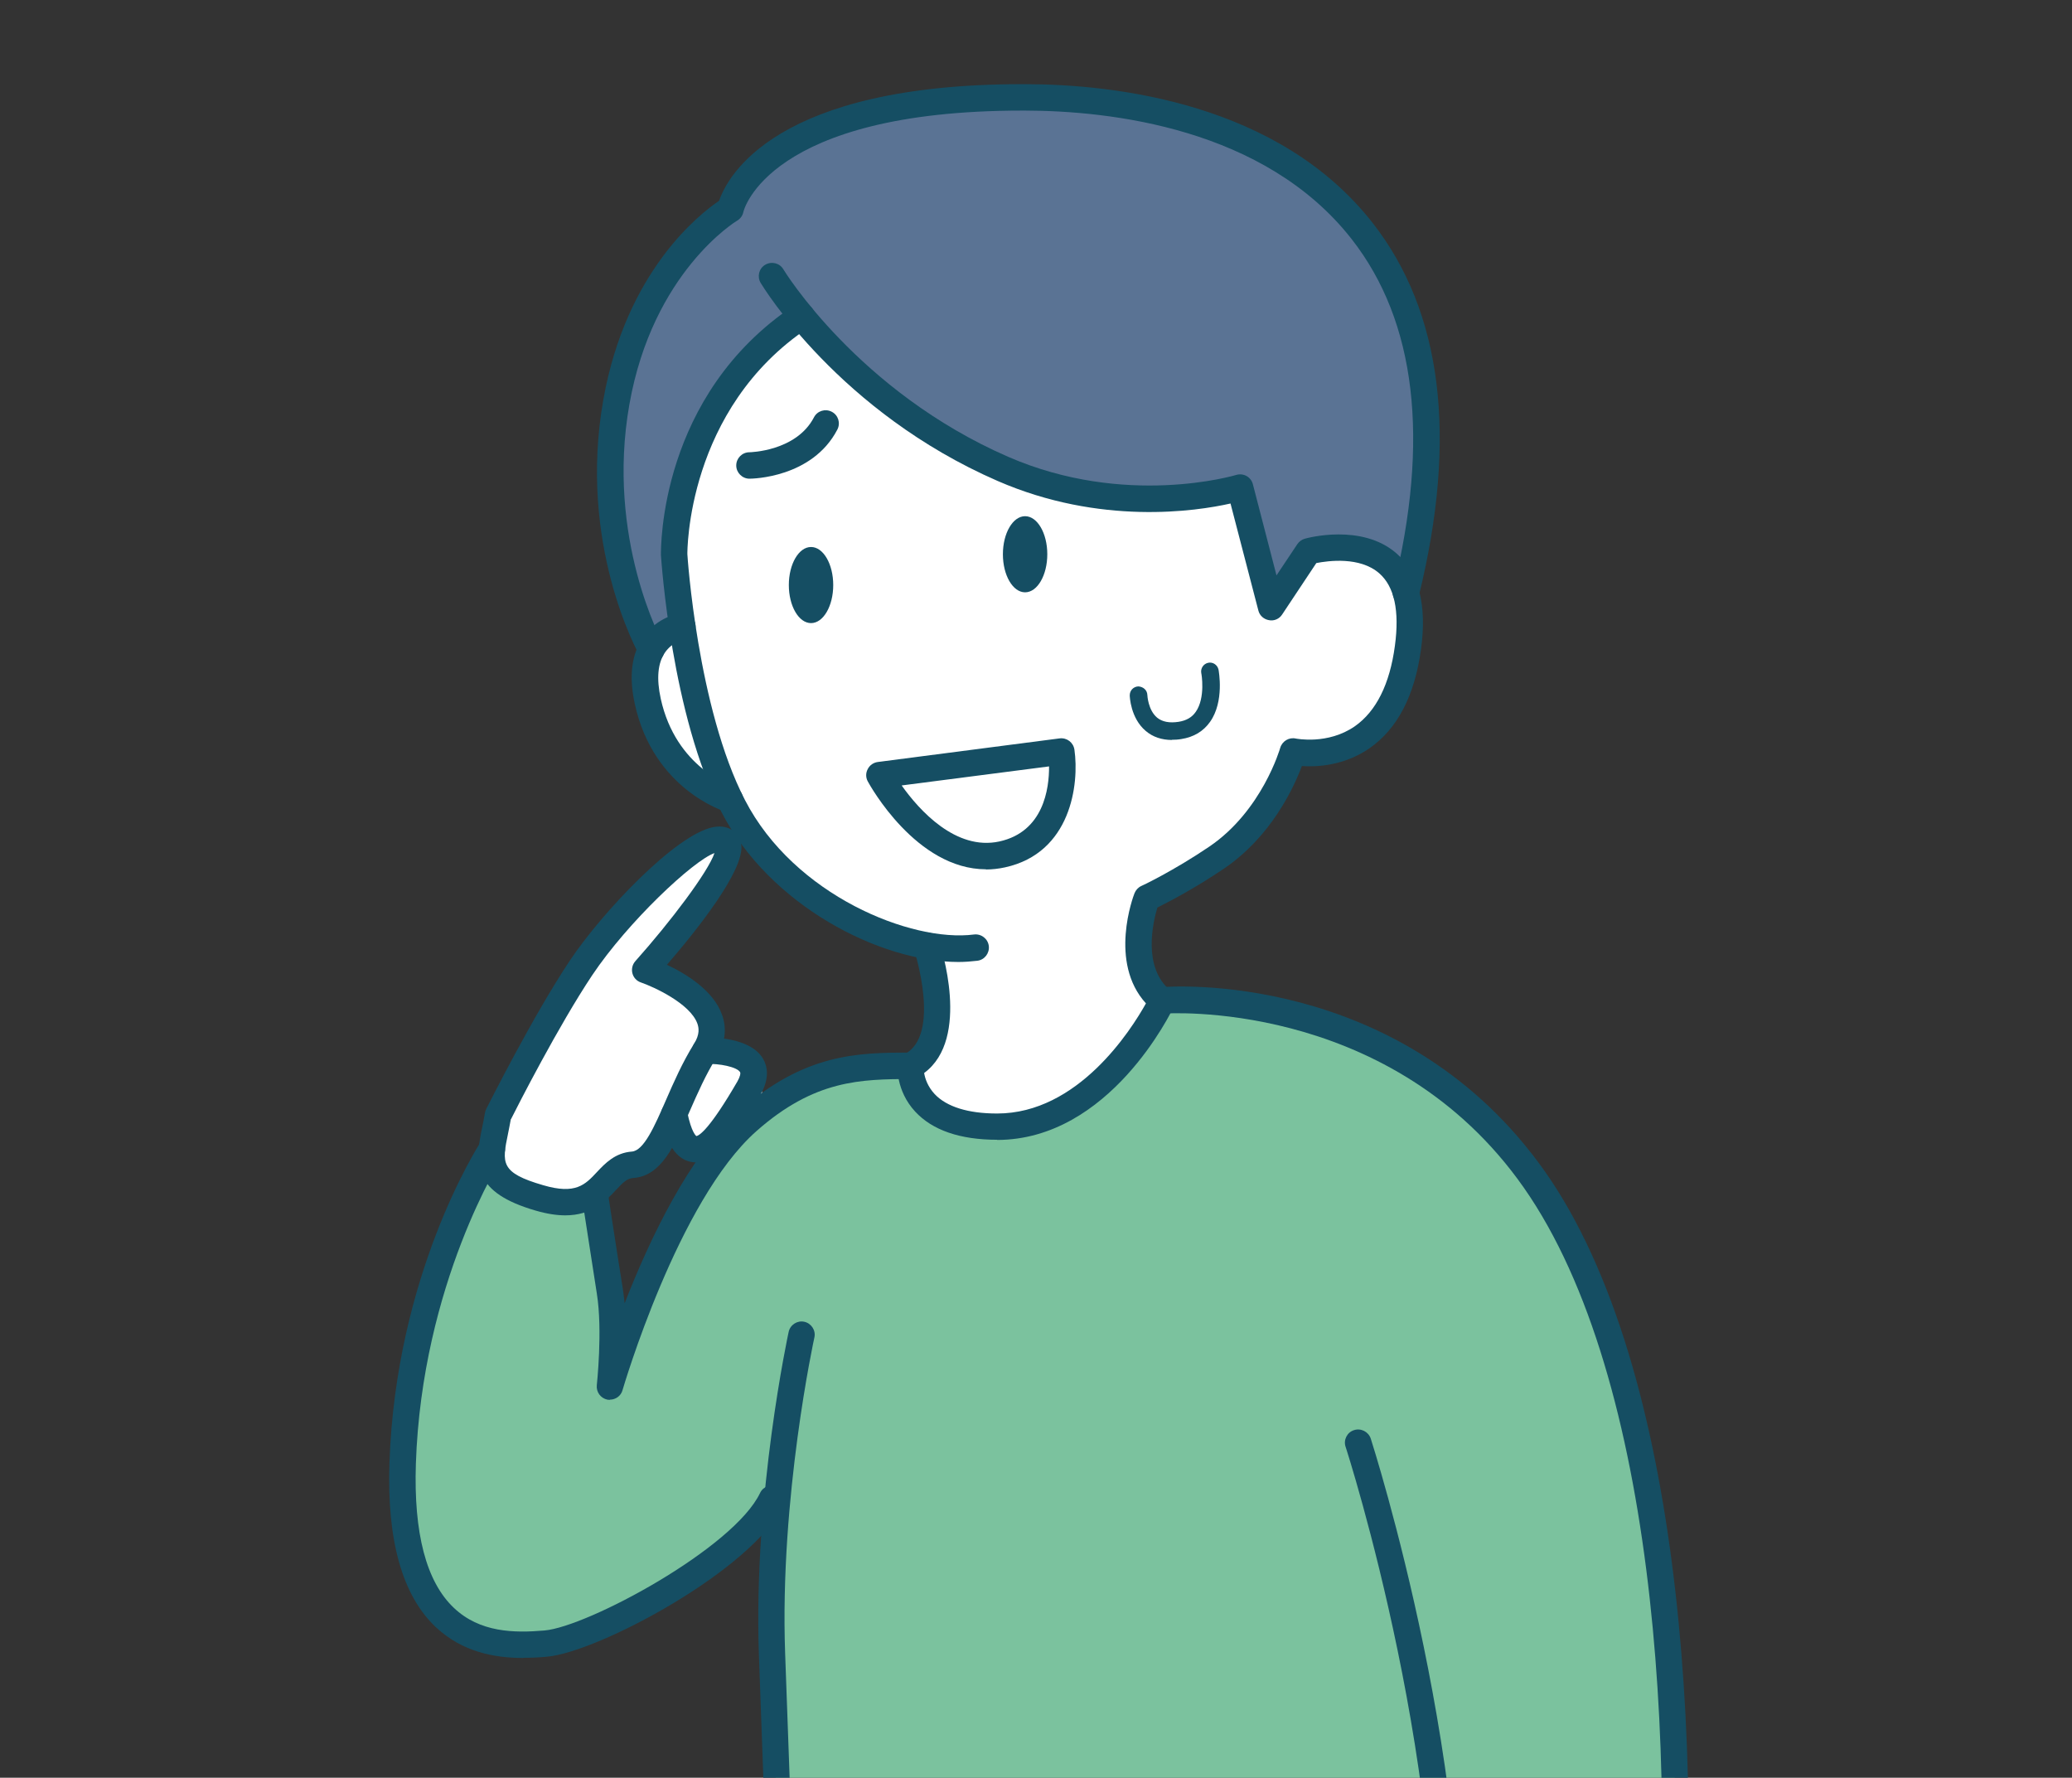 <svg width="197" height="169" viewBox="0 0 197 169" fill="none" xmlns="http://www.w3.org/2000/svg">
<rect x="0" y="0" width="197" height="169" fill="#333333" stroke="none"/>
<g clip-path="url(#clip0_205_24655)">
<path d="M88.1 89.876C88.1 89.876 89.423 95.253 89.021 97.046C88.619 98.838 85.001 103.226 85.001 103.226V120.379L121.45 114.265L119.473 97.046L110.512 95.739C110.512 95.739 108.334 93.344 108.334 90.881C108.334 88.419 109.038 85.337 109.038 85.337C109.038 85.337 115.286 82.724 117.748 79.809C120.21 76.895 122.924 71.417 122.924 71.417C122.924 71.417 126.693 70.982 129.138 69.491C131.584 68 133.879 66.275 134.046 60.111C134.214 53.947 129.138 43.963 129.138 43.963L107.664 26.224C107.664 26.224 78.602 22.439 78.451 22.439C78.301 22.439 64.113 35.487 64.113 35.487L62.136 43.963V61.367C62.136 61.367 60.763 63.779 62.136 67.732C63.51 71.685 68.987 75.789 68.987 75.789C68.987 75.789 71.266 80.362 74.8 83.092C78.334 85.823 88.1 89.86 88.1 89.86V89.876Z" fill="white"/>
<path d="M47.228 111.619C47.228 111.619 46.592 108.369 47.228 106.677C47.865 104.985 55.838 90.195 55.838 90.195L65.353 81.283L68.971 79.994V83.545L61.517 91.987L66.24 95.069L67.53 98.871L71.651 99.893L72.606 104.567L69.255 108.486L65.353 108.922L63.577 107.096L61.332 110.312L57.999 111.954L55.838 114.299C55.838 114.299 54.18 115.103 51.299 113.897C48.418 112.691 47.228 111.635 47.228 111.635V111.619Z" fill="white"/>
<path d="M64.096 59.541L62.12 61.384C62.12 61.384 57.195 50.781 57.982 41.987C58.77 33.193 63.041 26.576 64.749 24.198C66.458 21.819 69.423 19.893 69.423 19.893C69.423 19.893 71.634 15.42 74.699 13.863C77.765 12.305 92.874 7.28 107.53 10.11C122.187 12.941 128.351 19.591 132.22 26.241C136.09 32.891 136.073 40.73 135.42 45.906C134.767 51.082 133.343 54.985 133.343 54.985C133.343 54.985 129.741 52.104 128.267 52.255C126.793 52.405 124.867 52.405 124.867 52.405L121.165 57.28L117.765 46.04C117.765 46.04 110.076 48.251 101.952 46.627C93.828 45.002 85.688 39.675 82.74 36.878C79.791 34.08 76.24 30.06 76.24 30.06C76.24 30.06 69.071 35.102 66.441 41.97C63.812 48.838 63.376 56.157 64.113 59.524L64.096 59.541Z" fill="#5A7394"/>
<path d="M158.502 194.282L137.413 195.27L74.783 194.282L73.343 159.207L73.409 142.456C73.409 142.456 63.711 151.183 59.775 153.327C55.838 155.471 49.708 158.453 45.687 155.756C41.667 153.059 37.262 150.346 38.267 135.756C39.272 121.166 46.726 109.29 46.726 109.29C46.726 109.29 47.346 111.518 49.322 112.69C51.299 113.863 56.709 114.533 56.709 114.533L57.982 122.741L58.384 128.453C58.384 128.453 66.86 109.34 70.21 106.191C73.56 103.042 78.468 101.032 79.858 101.317C81.249 101.602 86.559 101.602 86.559 101.602C86.559 101.602 87.748 105.99 91.483 106.778C95.219 107.565 101.936 106.376 105.085 102.64C108.234 98.905 110.512 95.739 110.512 95.739C110.512 95.739 121.835 93.963 131.885 99.876C141.936 105.789 147.195 112.104 152.941 126.878C158.686 141.652 158.921 162.741 159.289 170.63C159.658 178.52 158.485 194.282 158.485 194.282H158.502Z" fill="#7BC29E"/>
<path d="M91.132 91.451C83.611 91.451 73.158 86.04 68.602 77.213C63.845 67.984 62.89 53.394 62.84 52.774C62.84 52.104 62.672 37.565 75.52 29.022C76.09 28.637 76.877 28.787 77.262 29.374C77.647 29.943 77.497 30.73 76.91 31.116C65.235 38.871 65.353 52.539 65.353 52.673C65.353 52.774 66.307 67.314 70.83 76.057C75.503 85.119 86.659 89.608 92.606 88.838C93.292 88.754 93.929 89.24 94.013 89.927C94.096 90.613 93.611 91.25 92.924 91.334C92.354 91.401 91.735 91.451 91.115 91.451H91.132Z" fill="#154E63"/>
<path d="M94.817 108.352C91.282 108.352 88.653 107.448 87.011 105.672C85.168 103.679 85.319 101.334 85.336 101.233C85.369 100.798 85.621 100.413 86.006 100.212C89.523 98.403 86.944 90.379 86.91 90.295C86.693 89.642 87.044 88.922 87.698 88.704C88.351 88.486 89.071 88.838 89.289 89.491C89.423 89.876 92.338 98.721 87.865 102.004C87.949 102.523 88.2 103.294 88.87 104.014C90.009 105.22 92.053 105.856 94.8 105.856C102.488 105.856 107.514 97.967 108.954 95.387C105.386 91.484 107.748 85.203 107.865 84.918C107.983 84.617 108.217 84.365 108.502 84.231C108.535 84.231 111.601 82.774 114.984 80.479C119.993 77.079 121.701 71.166 121.718 71.099C121.902 70.463 122.555 70.061 123.209 70.211C123.225 70.211 126.241 70.831 128.82 69.039C130.847 67.615 132.137 65.035 132.622 61.401C133.075 58.067 132.572 55.756 131.132 54.499C129.289 52.891 126.274 53.31 125.152 53.528L121.902 58.419C121.634 58.838 121.132 59.056 120.646 58.955C120.16 58.871 119.758 58.52 119.641 58.034L116.994 47.866C113.728 48.603 104.632 49.977 94.85 45.722C79.808 39.173 72.622 27.38 72.321 26.895C71.969 26.292 72.153 25.521 72.756 25.169C73.359 24.818 74.13 25.002 74.481 25.605C74.549 25.722 81.584 37.213 95.855 43.427C107.011 48.285 117.413 45.186 117.53 45.153C117.849 45.052 118.217 45.086 118.519 45.253C118.82 45.421 119.038 45.705 119.122 46.04L121.366 54.7L123.343 51.736C123.51 51.484 123.761 51.3 124.046 51.216C124.264 51.149 129.473 49.726 132.773 52.607C134.901 54.449 135.688 57.531 135.102 61.752C134.499 66.141 132.857 69.29 130.21 71.133C127.815 72.791 125.219 72.925 123.778 72.825C123.008 74.885 120.864 79.525 116.375 82.573C113.611 84.449 111.081 85.756 110.043 86.275C109.624 87.665 108.602 91.97 111.282 94.165C111.735 94.533 111.869 95.153 111.617 95.672C111.366 96.191 105.503 108.369 94.783 108.369L94.817 108.352Z" fill="#154E63"/>
<path d="M93.745 82.64C87.111 82.64 82.706 74.65 82.505 74.282C82.304 73.913 82.304 73.478 82.505 73.109C82.689 72.741 83.058 72.49 83.46 72.439L100.746 70.195C101.433 70.111 102.053 70.58 102.153 71.267C102.622 74.533 101.835 81.082 95.554 82.456C94.934 82.59 94.331 82.657 93.745 82.657V82.64ZM85.738 74.684C87.379 76.995 90.864 80.898 95.018 79.994C99.222 79.072 99.758 74.969 99.741 72.858L85.738 74.667V74.684Z" fill="#154E63"/>
<path d="M71.256 45.507C70.57 45.507 70 44.937 70 44.251C70 43.564 70.553 42.994 71.256 42.994C71.256 42.994 75.695 42.927 77.387 39.678C77.705 39.058 78.459 38.824 79.079 39.142C79.698 39.46 79.933 40.214 79.615 40.834C77.219 45.44 71.507 45.507 71.256 45.507Z" fill="#154E63"/>
<path d="M77.111 59.236C78.276 59.236 79.221 57.616 79.221 55.618C79.221 53.62 78.276 52 77.111 52C75.945 52 75 53.62 75 55.618C75 57.616 75.945 59.236 77.111 59.236Z" fill="#154E63"/>
<path d="M97.463 56.309C98.629 56.309 99.574 54.689 99.574 52.69C99.574 50.692 98.629 49.072 97.463 49.072C96.297 49.072 95.353 50.692 95.353 52.69C95.353 54.689 96.297 56.309 97.463 56.309Z" fill="#154E63"/>
<path d="M111.433 70.345C110.445 70.345 109.607 70.06 108.937 69.491C107.48 68.268 107.413 66.191 107.413 66.107C107.413 65.638 107.765 65.27 108.234 65.253C108.703 65.287 109.071 65.605 109.088 66.074C109.088 66.107 109.155 67.498 110.009 68.218C110.495 68.62 111.182 68.754 112.053 68.62C112.79 68.503 113.326 68.201 113.694 67.665C114.632 66.325 114.23 64.013 114.214 63.997C114.13 63.544 114.415 63.109 114.867 63.008C115.319 62.908 115.755 63.209 115.855 63.662C115.872 63.779 116.425 66.677 115.051 68.62C114.415 69.524 113.493 70.077 112.304 70.261C112.003 70.312 111.701 70.328 111.416 70.328L111.433 70.345Z" fill="#154E63"/>
<path d="M69.389 77.23C69.272 77.23 69.138 77.213 69.021 77.179C68.736 77.096 62.12 74.985 60.361 66.945C59.775 64.298 60.043 62.154 61.165 60.563C62.488 58.653 64.481 58.335 64.699 58.302C65.386 58.201 66.022 58.687 66.123 59.374C66.224 60.06 65.754 60.697 65.068 60.797C65.001 60.797 63.912 61.015 63.209 62.054C62.538 63.042 62.404 64.516 62.823 66.426C64.264 72.992 69.54 74.717 69.775 74.801C70.428 75.002 70.796 75.705 70.595 76.375C70.428 76.911 69.925 77.263 69.406 77.263L69.389 77.23Z" fill="#154E63"/>
<path d="M61.919 63.009C61.483 63.009 61.048 62.774 60.83 62.372C60.595 61.937 54.934 51.685 57.363 38C59.523 25.789 66.508 20.345 68.368 19.089C69.188 16.71 73.778 8 97.212 8H97.497C105.989 8.017 121.584 9.776 130.512 21.199C137.128 29.658 138.602 41.585 134.901 56.643C134.733 57.313 134.063 57.732 133.376 57.565C132.706 57.397 132.287 56.727 132.455 56.04C135.956 41.769 134.633 30.563 128.519 22.74C120.244 12.154 105.52 10.529 97.48 10.513H97.212C73.007 10.513 70.696 20.044 70.679 20.144C70.612 20.496 70.378 20.814 70.076 20.982C69.992 21.032 62.069 25.839 59.842 38.436C57.58 51.2 62.974 61.049 63.024 61.149C63.359 61.752 63.142 62.523 62.538 62.858C62.337 62.958 62.136 63.025 61.919 63.025V63.009Z" fill="#154E63"/>
<path d="M53.761 115.538C52.957 115.538 52.019 115.404 50.93 115.086C45.034 113.377 45.101 110.764 45.821 107.28C45.922 106.811 46.022 106.325 46.106 105.806C46.123 105.672 46.173 105.555 46.223 105.437C46.408 105.086 50.629 96.644 54.18 91.317C57.245 86.727 64.23 79.34 67.798 78.637C68.703 78.453 69.322 78.704 69.674 78.955C70.126 79.257 70.411 79.742 70.478 80.329C70.78 82.741 66.29 88.385 63.409 91.719C65.202 92.556 67.832 94.148 68.652 96.476C69.138 97.816 68.937 99.24 68.1 100.563C67.094 102.171 66.324 103.93 65.587 105.605C64.13 108.938 62.873 111.803 60.21 111.987C59.624 112.02 59.239 112.406 58.552 113.143C57.563 114.198 56.291 115.538 53.728 115.538H53.761ZM48.569 106.392C48.485 106.878 48.384 107.347 48.3 107.783C47.731 110.546 47.53 111.484 51.651 112.674C54.733 113.578 55.637 112.623 56.76 111.417C57.53 110.597 58.485 109.592 60.076 109.474C61.215 109.391 62.237 107.062 63.309 104.6C64.046 102.908 64.883 100.999 65.989 99.223C66.558 98.319 66.441 97.699 66.307 97.314C65.621 95.387 62.103 93.796 60.93 93.394C60.528 93.26 60.227 92.925 60.126 92.523C60.026 92.121 60.126 91.685 60.411 91.367C63.761 87.615 67.312 82.908 67.932 81.099C65.922 81.803 59.691 87.648 56.307 92.707C53.108 97.498 49.205 105.153 48.585 106.392H48.569Z" fill="#154E63"/>
<path d="M66.157 110.496C66.023 110.496 65.888 110.496 65.754 110.463C63.862 110.144 63.209 107.866 62.873 106.175C62.739 105.488 63.192 104.834 63.862 104.7C64.549 104.583 65.202 105.019 65.336 105.689C65.738 107.699 66.207 108 66.207 108C66.525 107.95 67.547 107.23 70.11 102.808C70.378 102.339 70.428 102.02 70.361 101.92C70.076 101.434 68.401 101.082 67.095 101.149C66.441 101.2 65.822 100.63 65.805 99.927C65.788 99.24 66.324 98.653 67.028 98.637C67.731 98.62 71.316 98.603 72.538 100.63C72.941 101.317 73.225 102.456 72.304 104.064C70.344 107.448 68.401 110.479 66.173 110.479L66.157 110.496Z" fill="#154E63"/>
<path d="M49.758 157.615C46.994 157.615 43.945 157.046 41.416 154.667C38.25 151.669 36.776 146.426 37.028 139.073C37.63 121.2 45.386 109.072 45.704 108.553C46.09 107.967 46.86 107.799 47.446 108.185C48.032 108.57 48.2 109.34 47.815 109.927C47.731 110.044 40.109 122.004 39.54 139.156C39.322 145.756 40.528 150.362 43.141 152.841C45.62 155.203 48.887 155.253 51.768 155.002C55.872 154.65 69.791 147.163 72.27 141.92C72.572 141.3 73.326 141.032 73.945 141.317C74.565 141.619 74.833 142.356 74.549 142.992C71.584 149.24 56.86 157.079 51.986 157.498C51.282 157.565 50.528 157.599 49.758 157.599V157.615Z" fill="#154E63"/>
<path d="M57.999 133.076C57.999 133.076 57.832 133.076 57.748 133.059C57.111 132.925 56.676 132.339 56.743 131.686C56.743 131.635 57.312 126.493 56.743 122.959C56.157 119.206 55.285 113.562 55.285 113.562L57.765 113.176C57.765 113.176 58.619 118.821 59.222 122.557C59.289 122.992 59.339 123.444 59.389 123.897C61.734 117.883 65.52 109.843 70.26 105.639C76.508 100.111 81.6 100.077 86.525 100.061C87.212 100.061 87.798 100.613 87.798 101.317C87.798 102.004 87.262 102.573 86.559 102.573C81.868 102.607 77.463 102.623 71.919 107.531C64.465 114.114 59.239 131.987 59.188 132.155C59.038 132.707 58.535 133.059 57.982 133.059L57.999 133.076Z" fill="#154E63"/>
<path d="M73.527 194.332C73.527 194.332 72.689 172.456 72.153 157.28C71.617 142.121 74.951 126.778 74.984 126.61C75.135 125.94 75.805 125.505 76.475 125.655C77.145 125.806 77.58 126.476 77.43 127.146C77.396 127.297 74.113 142.356 74.649 157.18C75.185 172.356 76.022 194.232 76.022 194.232L73.51 194.332H73.527Z" fill="#154E63"/>
<path d="M158.502 195.538C158.502 195.538 158.435 195.538 158.401 195.538C157.715 195.488 157.195 194.885 157.246 194.182C159.54 166.024 157.329 129.676 144.281 112.071C131.567 94.901 110.813 96.342 110.612 96.359C109.909 96.392 109.322 95.89 109.255 95.203C109.205 94.516 109.708 93.913 110.411 93.846C111.316 93.763 132.74 92.238 146.308 110.563C159.775 128.721 162.087 165.773 159.758 194.383C159.708 195.036 159.155 195.538 158.502 195.538Z" fill="#154E63"/>
<path d="M137.413 196.527C137.413 196.527 137.346 196.527 137.313 196.527C136.626 196.477 136.107 195.857 136.157 195.17C138.284 169.709 128.05 137.85 127.932 137.532C127.715 136.878 128.083 136.158 128.736 135.957C129.39 135.739 130.11 136.108 130.328 136.761C130.428 137.079 140.83 169.424 138.669 195.388C138.619 196.041 138.066 196.543 137.413 196.543V196.527Z" fill="#154E63"/>
</g>
<defs>
<clipPath id="clip0_205_24655">
<rect width="197" height="169" fill="white"/>
</clipPath>
</defs>
</svg>
